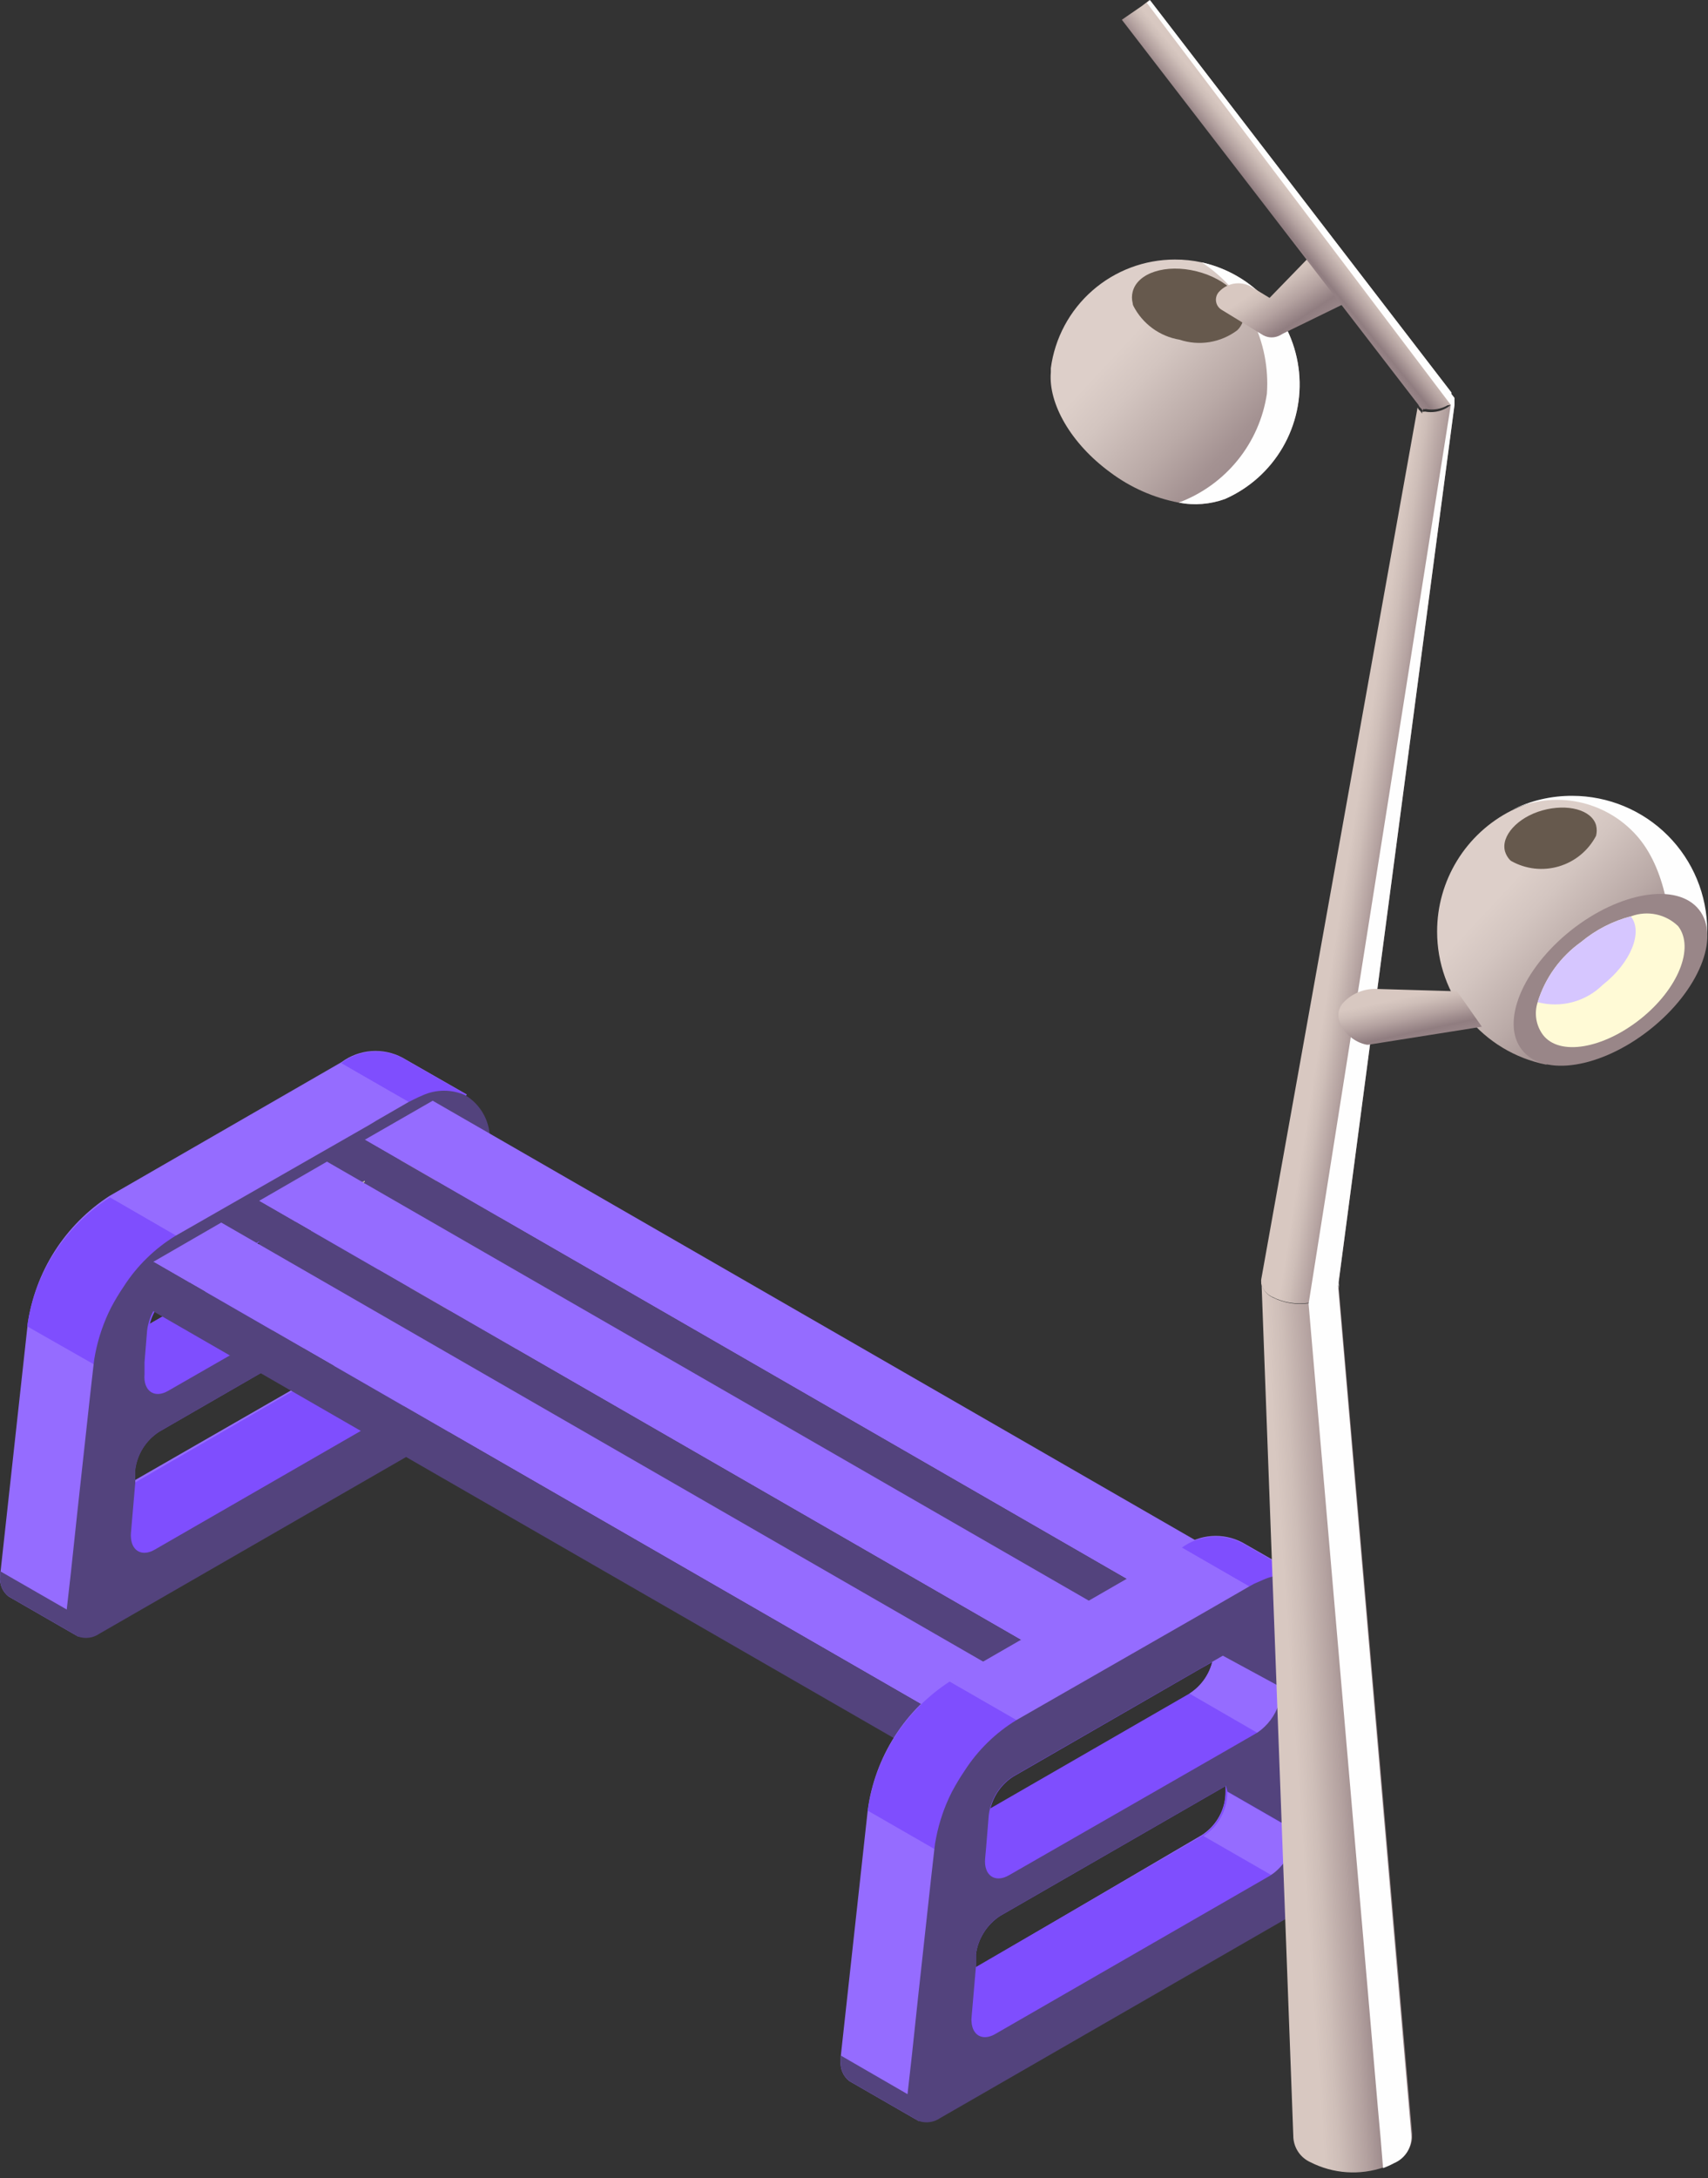 <?xml version="1.0" encoding="UTF-8"?> <svg xmlns="http://www.w3.org/2000/svg" width="291" height="371" viewBox="0 0 291 371" fill="none"><rect x="0" y="0" width="291" height="371" fill="#333333" stroke="none"/> <path d="M0.021 268.51C-0.046 269.15 0.05 269.797 0.299 270.391C0.549 270.985 0.944 271.506 1.448 271.908L13.31 278.739L13.603 277.095L15.653 265.807L20.339 263.103L22.316 261.971L71.227 233.804C72.961 232.712 74.38 231.187 75.343 229.38C76.306 227.573 76.78 225.547 76.719 223.502L76.06 218.277L75.73 215.647L75.181 211.373L74.742 207.719L73.314 196.285L73.058 194.348V194.019L76.499 190.074L79.538 186.421L68.555 180.137C66.931 179.276 65.097 178.891 63.263 179.027C61.43 179.162 59.672 179.813 58.194 180.904L18.655 203.701C14.891 206.142 11.697 209.364 9.29 213.146C6.884 216.928 5.32 221.182 4.707 225.62L0.131 267.341C0.061 267.727 0.025 268.118 0.021 268.51ZM63.319 200.559C62.743 202.779 61.36 204.706 59.439 205.966L25.538 225.474L23.964 226.388L22.719 227.118L23.89 220.725H23.671L23.305 220.506L24.183 219.958L63.319 196.504V198.002V198.55C63.428 199.215 63.428 199.893 63.319 200.559ZM17.484 255.724L21.474 233.804L23.012 232.927L24.879 231.868L60.867 211.117C62.953 209.911 64.71 210.678 64.93 212.944L65.223 215.72V217.218V219.191L65.443 221.492V222.479C65.454 223.978 65.088 225.456 64.378 226.777C63.668 228.099 62.637 229.221 61.379 230.041L22.609 252.326L20.888 253.349L17.484 255.724Z" fill="#956CFF"></path> <path d="M0.021 268.51C-0.046 269.15 0.05 269.797 0.299 270.391C0.549 270.985 0.944 271.506 1.448 271.908L13.31 278.739L13.603 277.095L11.553 274.246L0.057 267.633C0.027 267.925 0.015 268.217 0.021 268.51Z" fill="#53437D"></path> <path d="M4.633 225.912L16.312 232.561L23.854 220.615L24.366 219.848L30.26 210.532L18.765 203.92C14.958 206.35 11.724 209.574 9.284 213.371C6.845 217.167 5.258 221.446 4.633 225.912V225.912Z" fill="#7F4EFE"></path> <path d="M58.121 181.087L69.616 187.736L76.389 190.074L79.428 186.42L68.445 180.137C66.809 179.309 64.972 178.959 63.146 179.127C61.319 179.295 59.577 179.974 58.121 181.087Z" fill="#7F4EFE"></path> <path d="M18.582 203.847L30.078 210.496L69.653 187.699L58.121 181.087L18.582 203.847Z" fill="#956CFF"></path> <path d="M65.37 217.4C69.433 215.026 72.692 213.053 74.559 211.811L75.108 211.409C75.498 211.193 75.835 210.893 76.096 210.532C76.422 209.911 76.656 209.247 76.792 208.559C77.178 206.4 77.386 204.213 77.414 202.02L73.753 194.202H72.838L67.054 195.444L63.393 197.709L24.659 221.602L23.964 226.46L23.012 233.146L21.731 241.877C21.731 241.877 49.517 226.643 65.37 217.4ZM61.306 201.728L63.319 200.559C62.743 202.779 61.36 204.706 59.439 205.966L25.538 225.474C26.105 223.249 27.49 221.319 29.419 220.067L61.306 201.728Z" fill="#7F4EFE"></path> <path d="M62.77 198.367L75.035 205.016L75.657 201.692L75.437 194.677L67.493 195.664L62.77 198.367Z" fill="#967677"></path> <path d="M59.439 205.966L70.934 212.578L74.595 211.774L78.256 210.971L77.012 208.523L75.218 205.052L62.99 198.367L61.526 201.728L63.539 200.559C62.908 202.814 61.443 204.747 59.439 205.966V205.966Z" fill="#BCB0AB"></path> <path d="M19.973 266.136L22.243 268.583L76.572 237.896L77.707 234.827L79.94 228.982L80.306 228.068L77.377 215.245L75.62 215.684L69.067 217.364L65.406 219.41L22.133 244.325L21.181 253.568L20.193 263.14L19.973 266.136ZM23.012 252.509V250.39C23.171 249.066 23.621 247.793 24.329 246.663C25.038 245.533 25.988 244.572 27.112 243.85L65.552 221.675V222.661C65.564 224.161 65.198 225.639 64.488 226.96C63.778 228.281 62.747 229.404 61.489 230.224L23.012 252.509Z" fill="#7F4EFE"></path> <path d="M65.919 222.661L65.077 219.592L75.071 213.784L84.48 220.287L84.077 228.945L77.414 229.274L65.919 222.661Z" fill="#967677"></path> <path d="M61.819 230.224L73.314 236.836L77.744 234.827L79.428 234.096L79.977 228.981L77.378 229.31L65.882 222.698C65.888 224.191 65.519 225.662 64.809 226.976C64.099 228.291 63.071 229.407 61.819 230.224V230.224Z" fill="#BCB0AB"></path> <path d="M12.981 278.557L13.274 278.739C13.878 278.957 14.525 279.028 15.162 278.945C15.799 278.863 16.407 278.629 16.935 278.264L82.576 240.453C84.299 239.342 85.706 237.808 86.662 235.997C87.617 234.186 88.089 232.16 88.031 230.114L83.455 193.581C83.394 192.163 82.985 190.782 82.264 189.559C81.543 188.335 80.531 187.308 79.318 186.567V186.567C78.169 186.044 76.92 185.773 75.657 185.773C74.394 185.773 73.145 186.044 71.996 186.567C71.484 186.786 70.971 187.005 70.422 187.297L69.616 187.699L64.235 190.805L62.844 191.645L29.895 210.496C26.357 212.663 23.354 215.597 21.108 219.081C20.309 220.258 19.576 221.477 18.912 222.734C17.669 225.194 16.77 227.813 16.239 230.516C16.108 231.144 16.011 231.778 15.946 232.416L15.397 237.238L13.164 257.66L12.102 267.633L11.37 274.136C11.19 274.95 11.246 275.797 11.531 276.58C11.816 277.363 12.319 278.049 12.981 278.557V278.557ZM22.316 261.971C22.28 261.655 22.28 261.336 22.316 261.021L23.049 252.509V250.39C23.208 249.066 23.658 247.793 24.366 246.663C25.075 245.532 26.025 244.572 27.149 243.85L65.589 221.675L72.179 218.022C73.753 217.145 75.108 217.327 75.84 218.423C76.112 218.866 76.275 219.367 76.316 219.885L77.231 229.42C77.243 230.919 76.877 232.397 76.167 233.719C75.457 235.04 74.425 236.162 73.168 236.982L26.234 264.016C24.22 265.112 22.499 264.199 22.316 261.971V261.971ZM74.669 207.719C74.037 209.707 72.746 211.421 71.008 212.578L65.296 215.866L28.686 236.873C26.27 238.297 24.366 236.873 24.623 234.023V232.014L25.062 226.643C25.1 226.248 25.173 225.857 25.282 225.474C25.838 223.245 27.226 221.311 29.162 220.067L63.063 200.559L70.019 196.54C70.442 196.23 70.943 196.041 71.466 195.996C71.989 195.951 72.514 196.051 72.984 196.284C73.329 196.522 73.611 196.839 73.809 197.207C74.006 197.576 74.112 197.986 74.119 198.403L74.742 205.052C74.908 205.936 74.883 206.846 74.669 207.719V207.719Z" fill="#53437D"></path> <path d="M73.717 187.48L62.148 194.129L201.852 274.647L213.42 267.962L73.717 187.48Z" fill="#956CFF"></path> <path d="M213.42 276.438L201.852 283.087V274.647L213.42 267.962V276.438Z" fill="#708F9D"></path> <path d="M62.148 202.605V194.129L201.852 274.648V283.087L62.148 202.605Z" fill="#53437D"></path> <path d="M55.705 197.855L44.136 204.541L183.84 285.023L195.408 278.337L55.705 197.855Z" fill="#956CFF"></path> <path d="M195.408 286.813L183.839 293.462V285.023L195.408 278.337V286.813Z" fill="#708F9D"></path> <path d="M44.136 212.98V204.541L183.84 285.023V293.462L44.136 212.98Z" fill="#53437D"></path> <path d="M37.693 208.231L26.124 214.916L165.828 295.399L177.396 288.713L37.693 208.231Z" fill="#956CFF"></path> <path d="M177.396 297.188L165.827 303.837V295.398L177.396 288.712V297.188Z" fill="#708F9D"></path> <path d="M26.124 223.355V214.916L165.828 295.398V303.837L26.124 223.355Z" fill="#53437D"></path> <path d="M143.239 351.001C143.173 351.647 143.268 352.299 143.518 352.899C143.767 353.498 144.162 354.026 144.667 354.435V354.435L156.528 361.267L156.821 359.623L158.871 348.298L163.558 345.631L165.534 344.499L214.372 316.332C216.101 315.234 217.516 313.708 218.479 311.903C219.441 310.097 219.918 308.074 219.864 306.029L219.205 300.769L218.875 298.175L218.363 293.9L217.887 290.247L216.459 278.812L216.203 276.913V276.401L219.644 272.456L222.683 269.021L211.7 262.738C210.076 261.877 208.242 261.492 206.408 261.627C204.575 261.763 202.817 262.414 201.339 263.505L161.8 286.301C158.033 288.74 154.836 291.96 152.429 295.743C150.022 299.525 148.461 303.782 147.852 308.221L143.276 349.942C143.239 350.294 143.227 350.648 143.239 351.001ZM206.684 283.087C206.119 285.303 204.732 287.222 202.803 288.457L168.903 308.002L167.328 308.915L166.084 309.61L167.255 303.216H167.035L166.669 302.96L167.548 302.449L206.684 278.885V280.383V280.931C206.808 281.644 206.808 282.373 206.684 283.087V283.087ZM160.848 338.251L164.839 316.332L166.377 315.455L168.244 314.359L204.231 293.608C206.355 292.402 208.112 293.206 208.332 295.471L208.588 298.248V299.746V301.718L208.807 304.057V305.043C208.823 306.538 208.458 308.012 207.748 309.329C207.037 310.645 206.004 311.759 204.744 312.569L166.413 335.036L164.692 336.059L160.848 338.251Z" fill="#956CFF"></path> <path d="M143.239 351.001C143.173 351.647 143.268 352.299 143.518 352.899C143.767 353.498 144.162 354.026 144.667 354.435V354.435L156.528 361.267L156.821 359.623L154.771 356.774L143.276 350.125C143.247 350.416 143.234 350.709 143.239 351.001V351.001Z" fill="#53437D"></path> <path d="M147.852 308.404L159.347 315.016L166.889 303.106L167.402 302.339L173.296 293.023L161.8 286.411C158.024 288.857 154.823 292.089 152.415 295.885C150.007 299.681 148.451 303.951 147.852 308.404V308.404Z" fill="#7F4EFE"></path> <path d="M201.339 263.615L212.835 270.227L219.608 272.565L222.646 269.131L211.663 262.848C210.044 261.994 208.217 261.613 206.391 261.749C204.564 261.884 202.814 262.531 201.339 263.615V263.615Z" fill="#7F4EFE"></path> <path d="M161.8 286.375L173.296 292.987L212.871 270.227L201.339 263.578L161.8 286.375Z" fill="#956CFF"></path> <path d="M208.588 299.892C212.652 297.517 215.91 295.508 217.777 294.266L218.363 293.9C218.732 293.67 219.065 293.387 219.351 293.06C219.642 292.428 219.863 291.767 220.01 291.087C220.395 288.928 220.603 286.741 220.632 284.548L216.971 276.693L216.056 276.913L210.272 278.118L206.611 280.42L167.804 304.057L167.109 308.952L166.157 315.637L164.875 324.369C164.875 324.369 192.736 309.281 208.588 299.892ZM204.524 284.219L206.538 283.087C205.973 285.303 204.586 287.222 202.657 288.457L168.756 308.002C169.313 305.773 170.701 303.839 172.637 302.595L204.524 284.219Z" fill="#7F4EFE"></path> <path d="M206.025 280.858L218.253 287.544L218.875 284.219L218.656 277.205L210.711 278.155L206.025 280.858Z" fill="#53437D"></path> <path d="M202.657 288.457L214.153 295.106L217.814 294.266L221.292 293.498L220.047 291.051L218.289 287.398L206.025 280.749L204.561 284.073L206.574 282.941C206.034 285.216 204.63 287.194 202.657 288.457Z" fill="#956CFF"></path> <path d="M163.228 348.627L165.498 351.111L219.827 320.423L220.999 317.354L223.195 311.473L223.561 310.559L220.632 297.736L218.875 298.175L212.322 299.819L208.661 301.865L165.388 326.817L164.436 336.059L163.448 345.631L163.228 348.627ZM166.267 335.036V332.881C166.442 331.562 166.899 330.296 167.607 329.168C168.314 328.04 169.255 327.076 170.367 326.342L208.807 304.203V305.189C208.823 306.684 208.458 308.158 207.748 309.475C207.037 310.791 206.004 311.906 204.744 312.715L166.267 335.036Z" fill="#7F4EFE"></path> <path d="M209.137 305.153L208.295 302.12L218.289 296.275L227.698 302.778L227.296 311.436L220.632 311.765L209.137 305.153Z" fill="#53437D"></path> <path d="M205.037 312.715L216.532 319.327L220.999 317.355L222.646 316.587L223.195 311.473L220.596 311.802L209.101 305.189C209.116 306.684 208.752 308.159 208.041 309.475C207.33 310.791 206.297 311.906 205.037 312.715V312.715Z" fill="#956CFF"></path> <path d="M156.199 361.085L156.529 361.267C157.136 361.474 157.784 361.536 158.42 361.447C159.056 361.358 159.662 361.121 160.19 360.756L225.831 322.944C227.556 321.845 228.966 320.318 229.922 318.512C230.878 316.706 231.348 314.684 231.286 312.642L226.71 276.109C226.649 274.686 226.24 273.3 225.519 272.071C224.798 270.842 223.786 269.808 222.573 269.058V269.058C221.421 268.544 220.174 268.279 218.912 268.279C217.65 268.279 216.403 268.544 215.251 269.058L213.677 269.752L212.871 270.191L207.49 273.296L206.098 274.1L173.149 292.987C169.612 295.154 166.609 298.089 164.363 301.573C163.564 302.749 162.831 303.969 162.166 305.226C160.919 307.684 160.02 310.303 159.494 313.007C159.361 313.622 159.263 314.244 159.201 314.871L158.652 319.729L156.419 340.151L155.357 350.125L154.625 356.628C154.433 357.443 154.48 358.296 154.759 359.086C155.038 359.876 155.537 360.569 156.199 361.085V361.085ZM165.535 344.462C165.496 344.159 165.496 343.852 165.535 343.549L166.267 335.037V332.881C166.443 331.562 166.9 330.296 167.607 329.168C168.314 328.04 169.255 327.077 170.367 326.342L208.808 304.203L215.397 300.55C216.972 299.636 218.326 299.856 219.058 300.915C219.326 301.36 219.488 301.86 219.534 302.376L220.45 311.948C220.465 313.443 220.101 314.917 219.39 316.234C218.679 317.55 217.646 318.665 216.386 319.474L169.452 346.508C167.438 347.604 165.718 346.727 165.535 344.462V344.462ZM217.887 290.211C217.247 292.204 215.959 293.927 214.226 295.106L208.515 298.394L171.905 319.401C169.488 320.789 167.585 319.401 167.841 316.551L168.024 314.505L168.463 309.135C168.505 308.752 168.578 308.373 168.683 308.002C169.24 305.773 170.627 303.839 172.564 302.596L206.465 283.087L213.42 279.068C213.845 278.763 214.343 278.575 214.864 278.523C215.385 278.472 215.91 278.559 216.386 278.776C216.726 279.018 217.005 279.335 217.202 279.703C217.399 280.07 217.508 280.478 217.521 280.895L218.18 287.544C218.258 288.443 218.158 289.35 217.887 290.211V290.211Z" fill="#53437D"></path> <path d="M189.171 80.464C192.614 83.043 196.599 84.802 200.825 85.607C203.472 86.122 206.209 85.905 208.742 84.978C212.845 83.162 216.27 80.097 218.53 76.221C220.789 72.344 221.767 67.853 221.324 63.388C220.882 58.923 219.041 54.711 216.064 51.354C213.087 47.996 209.126 45.664 204.746 44.69V44.69C203.239 44.362 201.701 44.2 200.159 44.209C194.994 44.209 190.005 46.084 186.119 49.487C182.234 52.889 179.716 57.587 179.035 62.707C179.035 62.929 179.035 63.188 179.035 63.41C178.591 68.737 182.438 75.544 189.171 80.464Z" fill="url(#paint0_linear_203_403)"></path> <g style="mix-blend-mode:multiply"> <path d="M200.825 85.607C203.472 86.122 206.209 85.905 208.742 84.978C212.845 83.162 216.27 80.098 218.53 76.221C220.789 72.344 221.767 67.853 221.324 63.388C220.882 58.923 219.041 54.711 216.064 51.354C213.087 47.997 209.126 45.665 204.746 44.69C208.423 47.093 211.391 50.435 213.342 54.37C215.294 58.306 216.158 62.691 215.845 67.072C215.224 71.221 213.504 75.129 210.862 78.388C208.221 81.647 204.755 84.14 200.825 85.607V85.607Z" fill="#FEFEFE"></path> </g> <g style="mix-blend-mode:screen"> <path d="M193.093 52.089C193.863 53.601 194.977 54.91 196.346 55.913C197.714 56.915 199.299 57.582 200.973 57.86C202.614 58.405 204.363 58.545 206.07 58.268C207.777 57.991 209.391 57.305 210.776 56.27C211.315 55.762 211.688 55.105 211.849 54.383C212.663 51.164 209.075 47.502 203.858 46.207C198.642 44.912 193.796 46.466 192.982 49.685C192.816 50.328 192.816 51.002 192.982 51.645C192.986 51.8 193.024 51.951 193.093 52.089V52.089Z" fill="#66594D"></path> </g> <path d="M207.817 49.573C207.587 49.782 207.409 50.04 207.297 50.329C207.184 50.618 207.141 50.929 207.17 51.238C207.198 51.547 207.298 51.844 207.462 52.108C207.626 52.371 207.848 52.592 208.113 52.755L215.253 57.12C215.686 57.347 216.169 57.466 216.658 57.466C217.148 57.466 217.63 57.347 218.064 57.12L218.582 56.824L229.348 51.571L223.428 43.395L215.068 52.015H218.397L213.292 48.907C212.468 48.402 211.503 48.18 210.541 48.273C209.58 48.367 208.675 48.771 207.965 49.425L207.817 49.573Z" fill="url(#paint1_linear_203_403)"></path> <path d="M216.806 220.971C218.749 221.946 220.946 222.295 223.096 221.97C224.176 221.846 225.22 221.506 226.166 220.971C227.042 220.554 227.72 219.81 228.053 218.899V219.75V218.899L240.594 363.439V364.141C240.518 365.029 240.207 365.88 239.693 366.608C239.18 367.336 238.482 367.915 237.672 368.285C237.063 368.612 236.433 368.897 235.785 369.136C233.75 369.84 231.594 370.127 229.446 369.981C227.298 369.835 225.201 369.258 223.281 368.285C222.466 367.921 221.764 367.344 221.249 366.615C220.735 365.886 220.427 365.031 220.358 364.141L214.957 219.158V218.751C215.081 219.235 215.311 219.685 215.631 220.069C215.951 220.453 216.353 220.761 216.806 220.971Z" fill="url(#paint2_linear_203_403)"></path> <path d="M214.883 218.27C214.865 218.405 214.865 218.542 214.883 218.677C215.011 219.165 215.247 219.618 215.574 220.002C215.9 220.386 216.309 220.692 216.77 220.897C218.712 221.873 220.91 222.222 223.059 221.896C224.139 221.772 225.183 221.433 226.13 220.897C227.006 220.481 227.683 219.737 228.016 218.825V218.825L247.809 68.959V68.182C247.678 68.496 247.459 68.765 247.18 68.959C246.961 69.152 246.726 69.325 246.477 69.477C245.358 70.121 244.046 70.345 242.777 70.105C242.62 70.148 242.454 70.148 242.296 70.105V70.438L241.963 69.994C241.762 69.843 241.609 69.638 241.519 69.402L214.883 217.9C214.853 218.059 214.853 218.223 214.883 218.381V218.27Z" fill="url(#paint3_linear_203_403)"></path> <path d="M228.053 218.308L227.979 219.75L228.127 218.9L228.053 218.308Z" fill="#E1E1E1"></path> <path d="M191.132 3.367L241.667 68.959C241.757 69.194 241.91 69.399 242.111 69.551V69.551L242.444 69.995V69.662C242.602 69.704 242.768 69.704 242.925 69.662C244.194 69.901 245.506 69.678 246.625 69.033C246.811 69.019 246.996 68.994 247.18 68.959C247.438 68.745 247.63 68.463 247.735 68.145V67.738L247.217 67.072V66.813L195.868 0L194.573 0.999L191.132 3.367Z" fill="url(#paint4_linear_203_403)"></path> <g style="mix-blend-mode:multiply"> <path d="M247.18 68.959L222.948 222.081L234.749 358.963L235.23 364.29L235.637 369.284C236.285 369.045 236.916 368.761 237.524 368.433C238.461 368.038 239.248 367.356 239.774 366.486C240.299 365.615 240.534 364.6 240.447 363.587L227.979 219.048L247.809 68.959V68.182V67.775L247.291 67.109V66.85L195.942 0.037L195.387 0.481L247.18 68.959Z" fill="#FEFEFE"></path> </g> <path d="M244.849 158.671C244.845 164 246.685 169.167 250.057 173.293C253.428 177.42 258.124 180.253 263.347 181.312C264.345 181.497 277.072 171.065 284.841 164.591L290.797 159.596C290.797 159.337 290.797 158.967 290.797 158.671C290.77 154.759 289.752 150.918 287.836 147.507C285.92 144.095 283.17 141.226 279.844 139.167C276.517 137.108 272.722 135.927 268.815 135.735C264.907 135.542 261.015 136.344 257.501 138.065V138.065C253.691 139.991 250.49 142.937 248.256 146.576C246.022 150.214 244.842 154.402 244.849 158.671V158.671Z" fill="url(#paint5_linear_203_403)"></path> <g style="mix-blend-mode:multiply"> <path d="M267.896 135.55C264.315 135.529 260.779 136.353 257.575 137.954C261.108 136.292 265.084 135.816 268.91 136.596C272.737 137.376 276.209 139.37 278.81 142.283C283.804 147.869 284.951 157.081 284.914 164.48L290.87 159.485C290.87 159.227 290.87 158.857 290.87 158.561C290.87 152.464 288.451 146.617 284.144 142.302C279.836 137.988 273.993 135.559 267.896 135.55V135.55Z" fill="#FEFEFE"></path> </g> <path d="M267.675 158.45C259.351 165.072 255.614 174.173 259.314 178.834C263.013 183.495 272.78 181.941 281.104 175.356C289.428 168.771 293.164 159.596 289.465 154.935C285.765 150.274 275.999 151.864 267.675 158.45Z" fill="#998688"></path> <path d="M262.865 176.244C265.677 179.944 273.15 178.612 279.513 173.544C285.876 168.475 288.762 161.446 285.913 157.747C284.881 156.745 283.588 156.054 282.181 155.753C280.774 155.452 279.311 155.553 277.959 156.045C274.808 156.859 271.876 158.363 269.376 160.448C265.851 162.957 263.25 166.559 261.977 170.695C261.673 171.624 261.595 172.612 261.749 173.577C261.904 174.542 262.286 175.457 262.865 176.244V176.244Z" fill="#FFFAD6"></path> <path d="M261.978 170.695C263.925 171.21 265.973 171.207 267.92 170.688C269.866 170.169 271.643 169.151 273.076 167.735C277.811 164.036 279.994 158.745 277.848 156.082C274.739 156.9 271.847 158.39 269.377 160.447C265.851 162.957 263.25 166.558 261.978 170.695V170.695Z" fill="#D6C6FF"></path> <path d="M248.252 168.845L234.49 168.438C233.459 168.407 232.433 168.591 231.477 168.98C230.521 169.368 229.657 169.953 228.941 170.695C228.513 171.121 228.218 171.664 228.093 172.255C227.968 172.846 228.019 173.461 228.238 174.024C228.616 175.015 229.238 175.894 230.046 176.579C230.855 177.265 231.824 177.735 232.862 177.946H233.121L252.47 174.875L248.252 168.845Z" fill="url(#paint6_linear_203_403)"></path> <g style="mix-blend-mode:screen"> <path d="M257.464 146.648C258.691 147.338 260.043 147.775 261.442 147.933C262.84 148.09 264.256 147.965 265.605 147.564C266.954 147.164 268.209 146.497 269.296 145.602C270.382 144.708 271.278 143.604 271.929 142.357C272.08 141.762 272.08 141.139 271.929 140.544C271.152 137.917 267.046 136.845 262.791 138.028C258.537 139.212 255.651 142.431 256.428 145.057C256.592 145.581 256.87 146.061 257.242 146.463L257.464 146.648Z" fill="#66594D"></path> </g> <defs> <linearGradient id="paint0_linear_203_403" x1="216.622" y1="79.058" x2="185.472" y2="49.98" gradientUnits="userSpaceOnUse"> <stop stop-color="#998689"></stop> <stop offset="0.17" stop-color="#A49292"></stop> <stop offset="0.35" stop-color="#BAAAA7"></stop> <stop offset="0.61" stop-color="#D3C5C0"></stop> <stop offset="0.76" stop-color="#DDCFC9"></stop> </linearGradient> <linearGradient id="paint1_linear_203_403" x1="221.579" y1="56.787" x2="214.143" y2="45.356" gradientUnits="userSpaceOnUse"> <stop stop-color="#998689"></stop> <stop offset="0.16" stop-color="#907D80"></stop> <stop offset="0.4" stop-color="#B4A2A0"></stop> <stop offset="0.62" stop-color="#CEBEB8"></stop> <stop offset="0.75" stop-color="#D8C8C1"></stop> </linearGradient> <linearGradient id="paint2_linear_203_403" x1="235.711" y1="293.481" x2="215.475" y2="294.887" gradientUnits="userSpaceOnUse"> <stop stop-color="#998689"></stop> <stop offset="0.16" stop-color="#907D80"></stop> <stop offset="0.4" stop-color="#B4A2A0"></stop> <stop offset="0.62" stop-color="#CEBEB8"></stop> <stop offset="0.75" stop-color="#D8C8C1"></stop> </linearGradient> <linearGradient id="paint3_linear_203_403" x1="239.67" y1="145.908" x2="226.684" y2="143.873" gradientUnits="userSpaceOnUse"> <stop stop-color="#998689"></stop> <stop offset="0.16" stop-color="#907D80"></stop> <stop offset="0.4" stop-color="#B4A2A0"></stop> <stop offset="0.62" stop-color="#CEBEB8"></stop> <stop offset="0.75" stop-color="#D8C8C1"></stop> </linearGradient> <linearGradient id="paint4_linear_203_403" x1="222.911" y1="33.111" x2="216.585" y2="38.253" gradientUnits="userSpaceOnUse"> <stop offset="0.25" stop-color="#D8C8C1"></stop> <stop offset="0.38" stop-color="#CEBEB8"></stop> <stop offset="0.6" stop-color="#B4A2A0"></stop> <stop offset="0.84" stop-color="#907D80"></stop> <stop offset="1" stop-color="#998689"></stop> </linearGradient> <linearGradient id="paint5_linear_203_403" x1="280.623" y1="170.584" x2="251.027" y2="142.986" gradientUnits="userSpaceOnUse"> <stop stop-color="#998689"></stop> <stop offset="0.17" stop-color="#A49292"></stop> <stop offset="0.35" stop-color="#BAAAA7"></stop> <stop offset="0.61" stop-color="#D3C5C0"></stop> <stop offset="0.76" stop-color="#DDCFC9"></stop> </linearGradient> <linearGradient id="paint6_linear_203_403" x1="240.964" y1="177.465" x2="238.819" y2="167.365" gradientUnits="userSpaceOnUse"> <stop stop-color="#998689"></stop> <stop offset="0.16" stop-color="#907D80"></stop> <stop offset="0.4" stop-color="#B4A2A0"></stop> <stop offset="0.62" stop-color="#CEBEB8"></stop> <stop offset="0.75" stop-color="#D8C8C1"></stop> </linearGradient> </defs> </svg> 